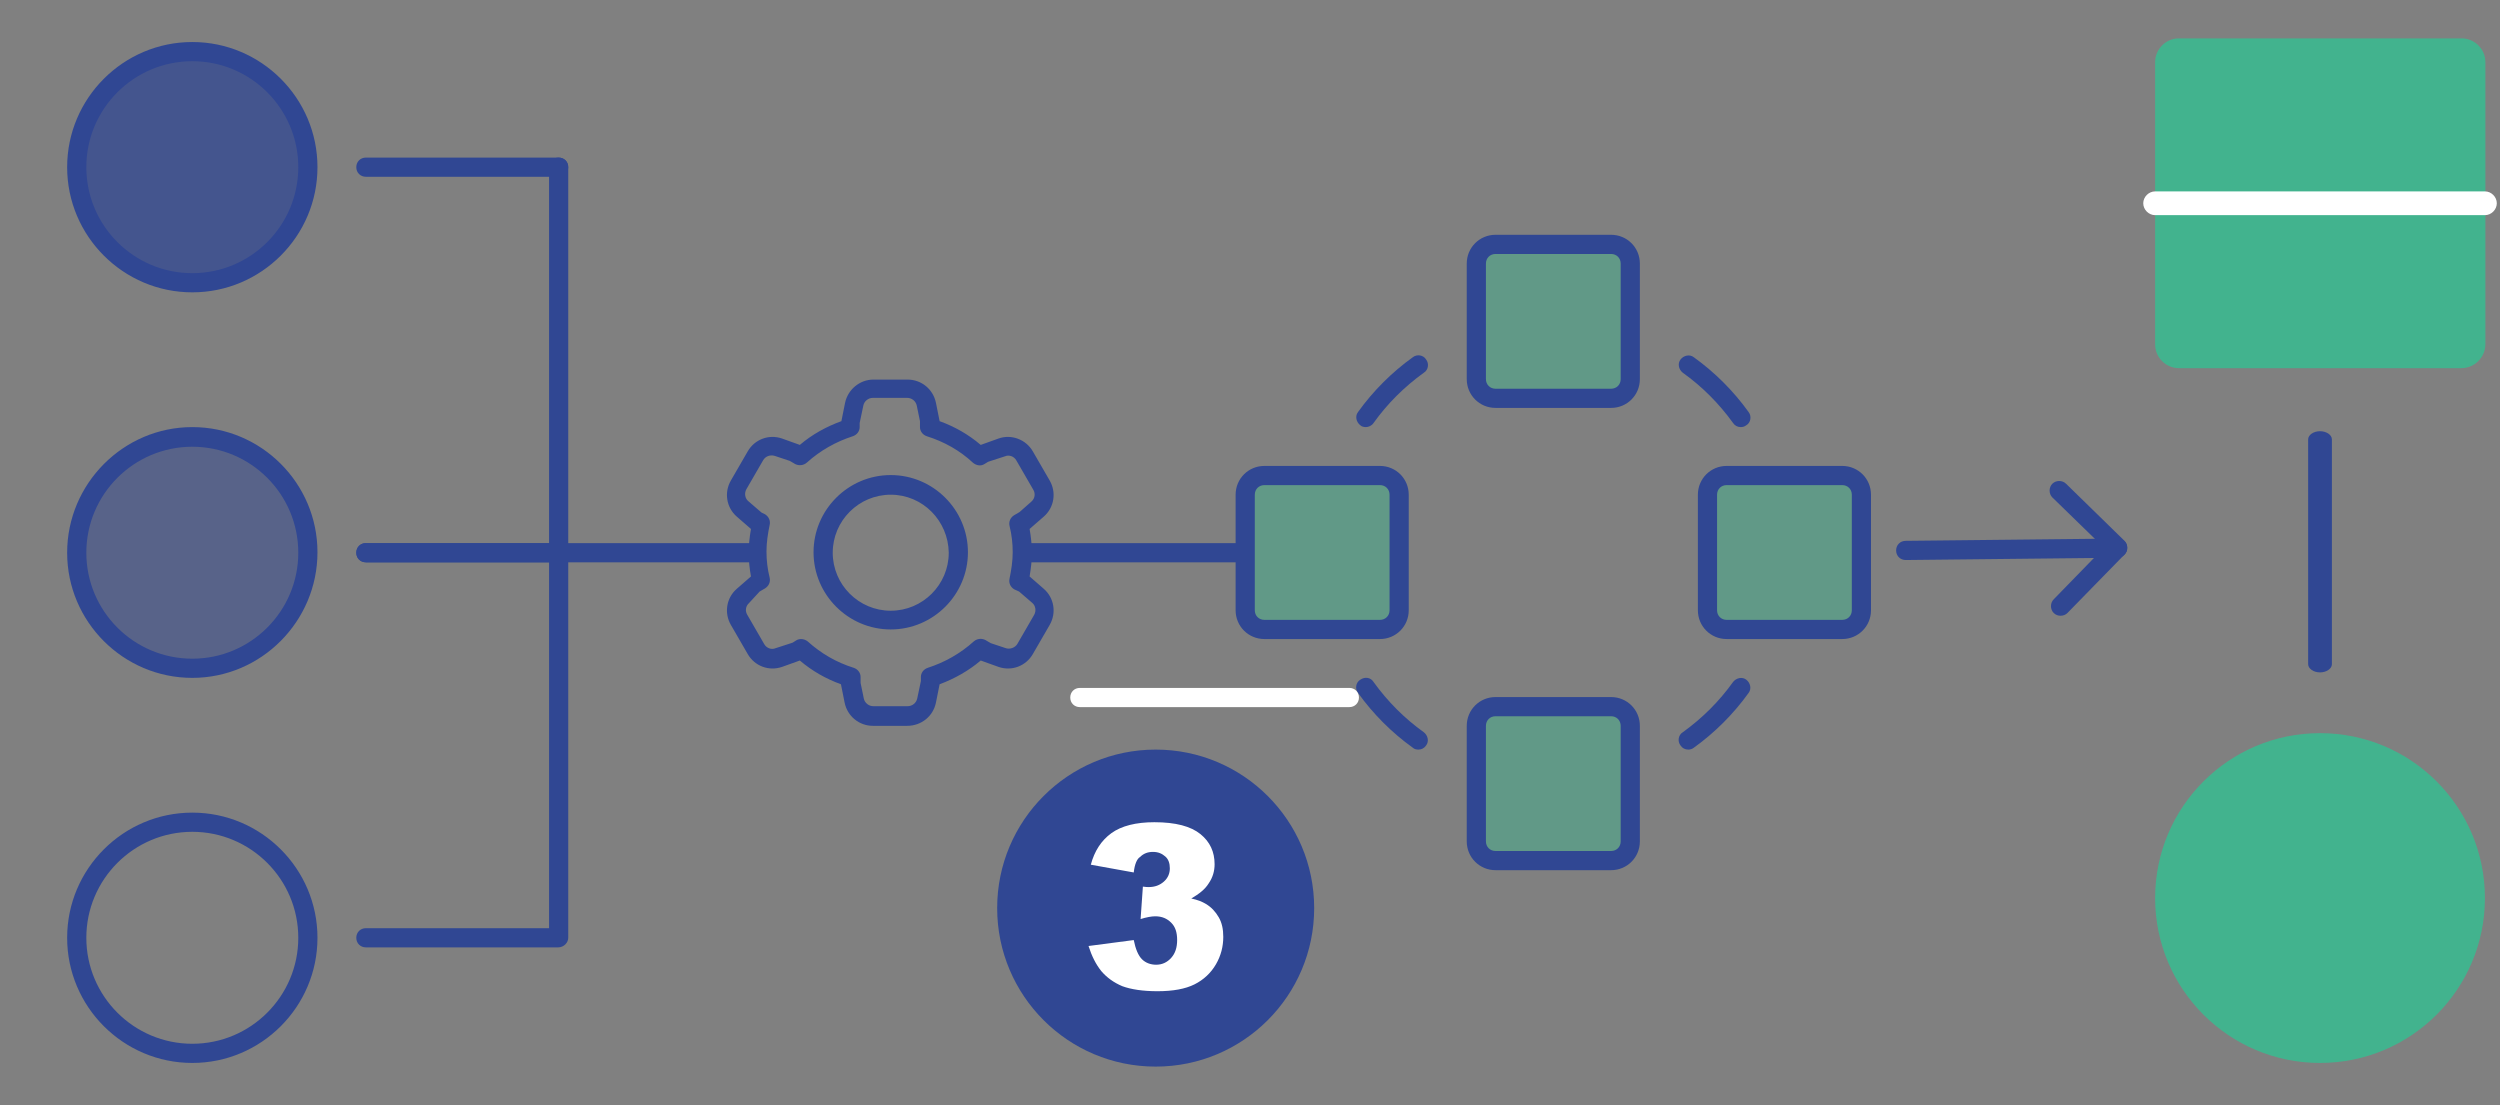 <?xml version="1.0" encoding="UTF-8"?>
<!-- Generator: Adobe Illustrator 27.3.0, SVG Export Plug-In . SVG Version: 6.00 Build 0)  -->
<svg xmlns="http://www.w3.org/2000/svg" xmlns:xlink="http://www.w3.org/1999/xlink" version="1.1" id="a" x="0px" y="0px" width="547.3px" height="242px" viewBox="0 0 547.3 242" style="enable-background:new 0 0 547.3 242;" xml:space="preserve">
<rect x="0" y="0" width="547.3" height="242" fill="#808080" stroke="none"/>
<style type="text/css">
	.st0{fill:#304793;}
	.st1{opacity:0.5;fill:#42B38E;}
	.st2{opacity:0.75;fill:#304793;}
	.st3{opacity:0.5;fill:#304793;}
	.st4{fill:#FFFFFF;}
	.st5{fill:#42B38E;}
</style>
<circle class="st0" cx="253" cy="198.8" r="34.7"></circle>
<g>
	<path class="st1" d="M352.7,87.2h-25.3c-2.3,0-4.2-1.9-4.2-4.2V57.7c0-2.3,1.9-4.2,4.2-4.2h25.3c2.3,0,4.2,1.9,4.2,4.2V83   C356.9,85.3,355,87.2,352.7,87.2z"></path>
	<path class="st0" d="M352.7,89.3h-25.3c-3.5,0-6.3-2.8-6.3-6.3V57.7c0-3.5,2.8-6.3,6.3-6.3h25.3c3.5,0,6.3,2.8,6.3,6.3V83   C359,86.5,356.2,89.3,352.7,89.3z M327.4,55.6c-1.2,0-2.1,0.9-2.1,2.1V83c0,1.2,0.9,2.1,2.1,2.1h25.3c1.2,0,2.1-0.9,2.1-2.1V57.7   c0-1.2-0.9-2.1-2.1-2.1H327.4z"></path>
</g>
<g>
	<path class="st1" d="M352.7,188.4h-25.3c-2.3,0-4.2-1.9-4.2-4.2v-25.3c0-2.3,1.9-4.2,4.2-4.2h25.3c2.3,0,4.2,1.9,4.2,4.2v25.3   C356.9,186.5,355,188.4,352.7,188.4z"></path>
	<path class="st0" d="M352.7,190.5h-25.3c-3.5,0-6.3-2.8-6.3-6.3v-25.3c0-3.5,2.8-6.3,6.3-6.3h25.3c3.5,0,6.3,2.8,6.3,6.3v25.3   C359,187.7,356.2,190.5,352.7,190.5z M327.4,156.8c-1.2,0-2.1,0.9-2.1,2.1v25.3c0,1.2,0.9,2.1,2.1,2.1h25.3c1.2,0,2.1-0.9,2.1-2.1   v-25.3c0-1.2-0.9-2.1-2.1-2.1H327.4z"></path>
</g>
<g>
	<path class="st1" d="M373.8,133.6v-25.3c0-2.3,1.9-4.2,4.2-4.2h25.3c2.3,0,4.2,1.9,4.2,4.2v25.3c0,2.3-1.9,4.2-4.2,4.2H378   C375.7,137.8,373.8,135.9,373.8,133.6z"></path>
	<path class="st0" d="M403.3,139.9H378c-3.5,0-6.3-2.8-6.3-6.3v-25.3c0-3.5,2.8-6.3,6.3-6.3h25.3c3.5,0,6.3,2.8,6.3,6.3v25.3   C409.6,137.1,406.8,139.9,403.3,139.9z M378,106.2c-1.2,0-2.1,0.9-2.1,2.1v25.3c0,1.2,0.9,2.1,2.1,2.1h25.3c1.2,0,2.1-0.9,2.1-2.1   v-25.3c0-1.2-0.9-2.1-2.1-2.1H378z"></path>
</g>
<g>
	<path class="st1" d="M272.6,133.6v-25.3c0-2.3,1.9-4.2,4.2-4.2h25.3c2.3,0,4.2,1.9,4.2,4.2v25.3c0,2.3-1.9,4.2-4.2,4.2h-25.3   C274.5,137.8,272.6,135.9,272.6,133.6z"></path>
	<path class="st0" d="M302.1,139.9h-25.3c-3.5,0-6.3-2.8-6.3-6.3v-25.3c0-3.5,2.8-6.3,6.3-6.3h25.3c3.5,0,6.3,2.8,6.3,6.3v25.3   C308.4,137.1,305.6,139.9,302.1,139.9z M276.8,106.2c-1.2,0-2.1,0.9-2.1,2.1v25.3c0,1.2,0.9,2.1,2.1,2.1h25.3   c1.2,0,2.1-0.9,2.1-2.1v-25.3c0-1.2-0.9-2.1-2.1-2.1H276.8z"></path>
</g>
<g>
	<path class="st0" d="M381.1,93.5c-0.7,0-1.3-0.3-1.7-0.9c-3.1-4.3-6.8-8-11-11c-0.9-0.7-1.2-2-0.5-2.9c0.7-0.9,2-1.2,2.9-0.5   c4.6,3.3,8.7,7.4,12,12c0.7,0.9,0.5,2.3-0.5,2.9C381.9,93.4,381.5,93.5,381.1,93.5z"></path>
</g>
<g>
	<path class="st0" d="M369.6,164.1c-0.7,0-1.3-0.3-1.7-0.9c-0.7-0.9-0.5-2.3,0.5-2.9c4.3-3.1,8-6.8,11-11c0.7-0.9,2-1.2,2.9-0.5   c0.9,0.7,1.2,2,0.5,2.9c-3.3,4.6-7.4,8.7-12,12C370.4,164,370,164.1,369.6,164.1z"></path>
</g>
<g>
	<path class="st0" d="M299,93.5c-0.4,0-0.9-0.1-1.2-0.4c-0.9-0.7-1.2-2-0.5-2.9c3.3-4.6,7.4-8.7,12-12c0.9-0.7,2.3-0.5,2.9,0.5   c0.7,0.9,0.5,2.3-0.5,2.9c-4.3,3.1-8,6.8-11,11C300.3,93.2,299.6,93.5,299,93.5z"></path>
</g>
<g>
	<path class="st0" d="M310.5,164.1c-0.4,0-0.9-0.1-1.2-0.4c-4.6-3.3-8.7-7.4-12-12c-0.7-0.9-0.5-2.3,0.5-2.9c1-0.7,2.3-0.5,2.9,0.5   c3.1,4.3,6.8,8,11,11c0.9,0.7,1.2,2,0.5,2.9C311.8,163.8,311.2,164.1,310.5,164.1z"></path>
</g>
<g>
	<path class="st0" d="M272.1,123.1h-46.4c-1.2,0-2.1-0.9-2.1-2.1s0.9-2.1,2.1-2.1h46.4c1.2,0,2.1,0.9,2.1,2.1   S273.2,123.1,272.1,123.1z"></path>
</g>
<g>
	<circle class="st2" cx="42.1" cy="36.6" r="25.3"></circle>
	<path class="st0" d="M42.1,64C27,64,14.7,51.7,14.7,36.6S27,9.2,42.1,9.2s27.4,12.3,27.4,27.4S57.2,64,42.1,64z M42.1,13.4   c-12.8,0-23.2,10.4-23.2,23.2s10.4,23.2,23.2,23.2s23.2-10.4,23.2-23.2S54.9,13.4,42.1,13.4z"></path>
</g>
<g>
	<circle class="st3" cx="42.1" cy="120.9" r="25.3"></circle>
	<path class="st0" d="M42.1,148.4c-15.1,0-27.4-12.3-27.4-27.4S27,93.5,42.1,93.5s27.4,12.3,27.4,27.4S57.2,148.4,42.1,148.4z    M42.1,97.8c-12.8,0-23.2,10.4-23.2,23.2s10.4,23.2,23.2,23.2s23.2-10.4,23.2-23.2S54.9,97.8,42.1,97.8z"></path>
</g>
<g>
	<path class="st0" d="M42.1,232.7c-15.1,0-27.4-12.3-27.4-27.4c0-15.1,12.3-27.4,27.4-27.4s27.4,12.3,27.4,27.4   C69.5,220.4,57.2,232.7,42.1,232.7z M42.1,182.1c-12.8,0-23.2,10.4-23.2,23.2c0,12.8,10.4,23.2,23.2,23.2s23.2-10.4,23.2-23.2   C65.3,192.5,54.9,182.1,42.1,182.1z"></path>
</g>
<g>
	<path class="st0" d="M164.4,123.1H80.1c-1.2,0-2.1-0.9-2.1-2.1s0.9-2.1,2.1-2.1h84.3c1.2,0,2.1,0.9,2.1,2.1   S165.6,123.1,164.4,123.1z"></path>
</g>
<g>
	<path class="st0" d="M122.2,207.4H80.1c-1.2,0-2.1-0.9-2.1-2.1c0-1.2,0.9-2.1,2.1-2.1h40.1V36.6c0-1.2,0.9-2.1,2.1-2.1   c1.2,0,2.1,0.9,2.1,2.1v168.7C124.4,206.4,123.4,207.4,122.2,207.4z"></path>
</g>
<g>
	<path class="st0" d="M122.2,123.1H80.1c-1.2,0-2.1-0.9-2.1-2.1c0-1.2,0.9-2.1,2.1-2.1h42.2c1.2,0,2.1,0.9,2.1,2.1   C124.4,122.1,123.4,123.1,122.2,123.1z"></path>
</g>
<g>
	<path class="st0" d="M122.2,38.7H80.1c-1.2,0-2.1-0.9-2.1-2.1s0.9-2.1,2.1-2.1h42.2c1.2,0,2.1,0.9,2.1,2.1S123.4,38.7,122.2,38.7z"></path>
</g>
<g>
	<path class="st0" d="M198.6,158.9h-7.5c-3,0-5.6-2.1-6.2-5.1l-0.8-4c-3.3-1.2-6.3-2.9-9-5.2l-3.9,1.4c-2.9,1-6-0.2-7.5-2.8   l-3.7-6.4c-1.5-2.6-1-5.9,1.3-7.9l3.1-2.7c-0.3-1.7-0.5-3.5-0.5-5.2s0.2-3.4,0.5-5.2l-3.1-2.7c-2.3-2-2.8-5.3-1.3-7.9l3.7-6.4   c1.5-2.6,4.6-3.8,7.5-2.8l3.9,1.4c2.7-2.3,5.8-4,9.1-5.2l0.8-4c0.6-2.9,3.2-5.1,6.2-5.1h7.5c3,0,5.6,2.1,6.2,5.1l0.8,4   c3.3,1.2,6.3,2.9,9,5.2l3.9-1.4c2.8-1,6,0.2,7.5,2.8l3.7,6.4c1.5,2.6,1,5.9-1.3,7.9l-3.1,2.7c0.3,1.7,0.5,3.5,0.5,5.2   s-0.2,3.4-0.5,5.2l3.1,2.7c2.3,2,2.8,5.3,1.3,7.9l-3.7,6.4c-1.5,2.6-4.6,3.8-7.5,2.8l-3.9-1.4c-2.7,2.3-5.8,4-9,5.2l-0.8,4   C204.3,156.8,201.7,158.9,198.6,158.9z M175.4,139.9c0.5,0,1,0.2,1.4,0.5c3,2.7,6.3,4.6,10.1,5.8c0.9,0.3,1.5,1.1,1.5,2v1.3   l0.7,3.4c0.2,1,1.1,1.7,2.1,1.7h7.5c1,0,1.9-0.7,2.1-1.7l0.8-3.8l0-0.9c0-0.9,0.6-1.7,1.5-2c3.7-1.2,7.1-3.1,10.1-5.8   c0.7-0.6,1.7-0.7,2.5-0.3l1.2,0.7l3.3,1.1c0.9,0.3,2-0.1,2.5-0.9l3.7-6.4c0.5-0.9,0.3-2-0.4-2.6l-2.9-2.5L222,129   c-0.8-0.5-1.2-1.4-1-2.3c0.4-1.9,0.7-3.9,0.7-5.8c0-1.9-0.2-3.8-0.7-5.8c-0.2-0.9,0.2-1.8,1-2.3l1.2-0.7l2.6-2.3   c0.8-0.7,0.9-1.8,0.4-2.6l-3.7-6.4c-0.5-0.9-1.6-1.3-2.5-0.9l-3.7,1.2l-0.8,0.5c-0.8,0.5-1.8,0.3-2.5-0.3   c-2.9-2.7-6.3-4.6-10.1-5.8c-0.9-0.3-1.5-1.1-1.5-2v-1.3l-0.7-3.4c-0.2-1-1.1-1.7-2.1-1.7h-7.5c-1,0-1.9,0.7-2.1,1.7l-0.8,3.8   l0,0.9c0,0.9-0.6,1.7-1.5,2c-3.7,1.2-7.1,3.1-10.1,5.8c-0.7,0.6-1.7,0.7-2.5,0.3l-1.2-0.7l-3.3-1.1c-1-0.3-2,0.1-2.5,0.9l-3.7,6.4   c-0.5,0.9-0.3,2,0.4,2.6l2.9,2.5l0.8,0.4c0.8,0.5,1.2,1.4,1,2.3c-0.4,1.9-0.7,3.9-0.7,5.8c0,1.9,0.2,3.8,0.7,5.8   c0.2,0.9-0.2,1.8-1,2.3l-1.2,0.7L164,132c-0.8,0.7-0.9,1.8-0.4,2.6l3.7,6.4c0.5,0.9,1.6,1.3,2.5,0.9l3.7-1.2l0.8-0.5   C174.6,140,175,139.9,175.4,139.9z M195,137.8c-9.3,0-16.9-7.6-16.9-16.9s7.6-16.9,16.9-16.9c9.3,0,16.9,7.6,16.9,16.9   S204.3,137.8,195,137.8z M195,108.3c-7,0-12.7,5.7-12.7,12.7c0,7,5.7,12.7,12.7,12.7s12.7-5.7,12.7-12.7   C207.6,114,202,108.3,195,108.3z"></path>
</g>
<g>
	<g>
		<path class="st0" d="M463.6,122.1l-46.4,0.5c-1.2,0-2.1-0.9-2.1-2.1c0-1.2,0.9-2.1,2.1-2.1l46.4-0.5c1.2,0,2.1,0.9,2.1,2.1    C465.7,121.1,464.7,122.1,463.6,122.1z"></path>
	</g>
	<g>
		<path class="st0" d="M465.1,121.4l-12.5,12.8c-0.8,0.8-2.2,0.8-3,0c-0.8-0.8-0.8-2.2,0-3l11-11.3l-11.3-11c-0.8-0.8-0.8-2.2,0-3    c0.8-0.8,2.2-0.8,3,0l12.8,12.5c0.4,0.4,0.6,0.9,0.6,1.5C465.7,120.5,465.5,121,465.1,121.4z"></path>
	</g>
</g>
<g>
	<path class="st4" d="M295.4,154.8h-59c-1.2,0-2.1-0.9-2.1-2.1s0.9-2.1,2.1-2.1h59c1.2,0,2.1,0.9,2.1,2.1S296.6,154.8,295.4,154.8z"></path>
</g>
<g>
	<g>
		<circle class="st5" cx="507.9" cy="196.6" r="36.1"></circle>
	</g>
	<g>
		<g>
			<path class="st5" d="M538.8,80.6H477c-2.8,0-5.2-2.3-5.2-5.2V13.6c0-2.8,2.3-5.2,5.2-5.2h61.9c2.8,0,5.2,2.3,5.2,5.2v61.9     C544,78.3,541.7,80.6,538.8,80.6z"></path>
		</g>
		<g>
			<path class="st4" d="M544,47.1h-72.2c-1.4,0-2.6-1.2-2.6-2.6c0-1.4,1.2-2.6,2.6-2.6H544c1.4,0,2.6,1.2,2.6,2.6     C546.6,45.9,545.4,47.1,544,47.1z"></path>
		</g>
	</g>
	<g>
		<path class="st0" d="M510.5,96.2v49.2c0,1-1.2,1.8-2.6,1.8s-2.6-0.8-2.6-1.8V96.2c0-1,1.2-1.8,2.6-1.8S510.5,95.2,510.5,96.2z"></path>
	</g>
</g>
<g>
	<path class="st4" d="M248.2,191l-9.4-1.7c0.8-3,2.3-5.3,4.5-6.9c2.2-1.6,5.4-2.4,9.4-2.4c4.7,0,8,0.9,10.1,2.6   c2.1,1.7,3.1,3.9,3.1,6.6c0,1.5-0.4,2.9-1.3,4.2c-0.8,1.3-2.1,2.3-3.8,3.3c1.4,0.3,2.4,0.7,3.2,1.2c1.2,0.7,2.1,1.7,2.8,2.9   s1,2.6,1,4.3c0,2.1-0.5,4.1-1.6,6c-1.1,1.9-2.7,3.4-4.7,4.4c-2,1-4.7,1.5-8.1,1.5c-3.2,0-5.8-0.4-7.7-1.1c-1.9-0.8-3.4-1.9-4.6-3.3   c-1.2-1.5-2.1-3.3-2.8-5.5l9.9-1.3c0.4,2,1,3.4,1.8,4.2c0.8,0.8,1.9,1.2,3.1,1.2c1.3,0,2.4-0.5,3.3-1.5c0.9-1,1.3-2.3,1.3-3.9   c0-1.7-0.4-2.9-1.3-3.8c-0.9-0.9-2-1.4-3.5-1.4c-0.8,0-1.9,0.2-3.2,0.6l0.5-7.1c0.6,0.1,1,0.1,1.3,0.1c1.3,0,2.4-0.4,3.3-1.2   s1.3-1.8,1.3-2.9c0-1.1-0.3-2-1-2.6s-1.5-1-2.7-1c-1.2,0-2.1,0.4-2.8,1.1C248.9,188,248.4,189.2,248.2,191z"></path>
</g>
</svg>
